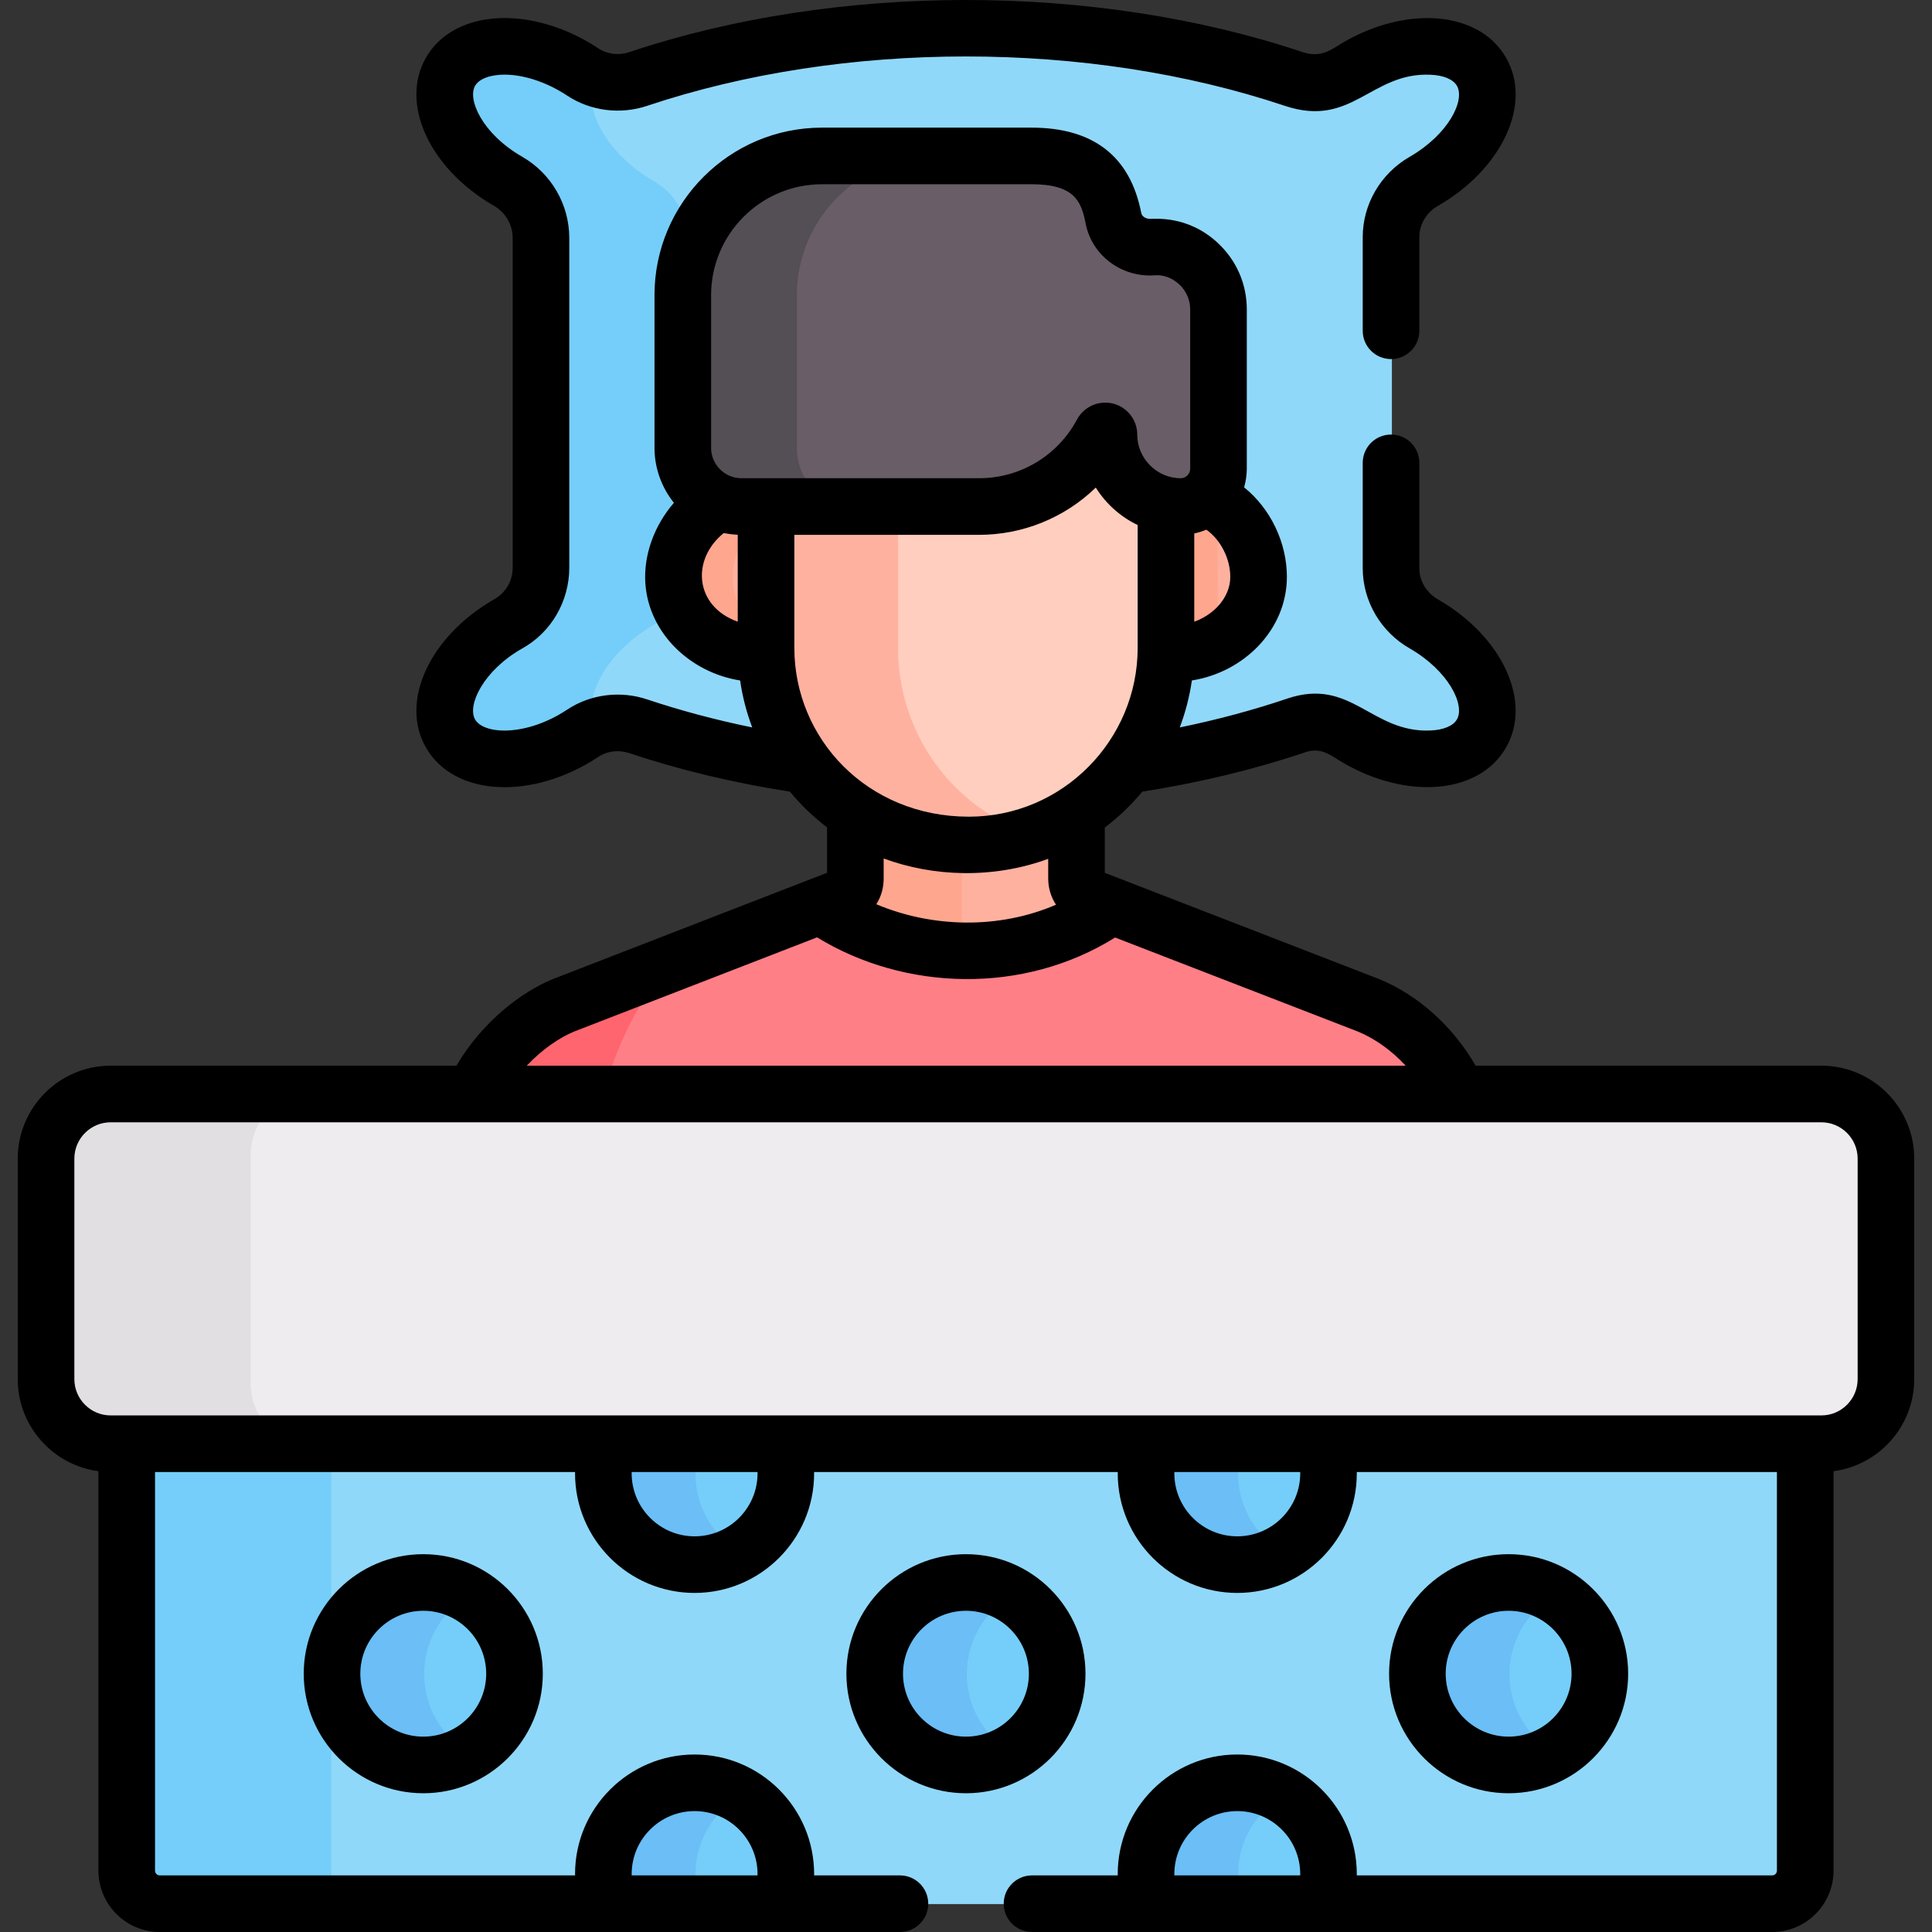 <svg id="Capa_1" enable-background="new 0 0 511.986 511.986" height="512" viewBox="0 0 511.986 511.986" width="512" xmlns="http://www.w3.org/2000/svg"><rect x="0" y="0" width="511.986" height="511.986" fill="#333333" stroke="none"/><g><g><path d="m377.621 165.478c-.029-.017-.058-.033-.087-.05-5.316-3.053-8.679-8.627-8.679-14.757v-87.756c0-6.13 3.364-11.703 8.679-14.756.029-.017.058-.033.087-.05 13.233-7.64 20.036-20.631 15.194-29.017-4.841-8.385-19.494-8.99-32.726-1.35-2.544 1.469-8.251 6.214-16.993 3.288-53.543-17.92-120.146-17.94-173.748 0-4.912 1.644-10.347 1.023-14.661-1.842-13.602-9.035-29.878-9.069-35.059-.096-4.842 8.385 1.961 21.377 15.194 29.017l.087.05c5.369 3.087 8.679 8.808 8.679 15.002v87.351c0 6.158-3.261 11.914-8.647 14.9-.04.022-.079.045-.119.068-13.233 7.64-20.035 20.631-15.194 29.017 5.176 8.965 21.439 8.948 35.059-.096 4.314-2.865 9.75-3.486 14.661-1.842 13.969 4.675 28.86 8.127 44.193 10.367l4.089-7.176h77.193l4.061 7.182c15.528-2.268 30.647-5.787 44.869-10.595 8.093-2.736 13.573 1.914 16.336 3.509 13.233 7.64 27.885 7.035 32.726-1.35s-1.961-21.378-15.194-29.018z" fill="#90d8f9"/><g><path d="m173.424 165.478c.04-.023.079-.046.119-.068 5.386-2.986 8.647-8.742 8.647-14.9v-87.35c0-6.193-3.31-11.915-8.679-15.002l-.087-.05c-12.44-7.182-19.195-19.093-15.937-27.461-.969-.399-1.912-.87-2.8-1.459-13.602-9.035-29.878-9.069-35.059-.096-4.842 8.385 1.961 21.377 15.194 29.017l.087.05c5.369 3.087 8.679 8.808 8.679 15.002v87.351c0 6.158-3.261 11.914-8.647 14.9-.04.022-.079.045-.119.068-13.233 7.64-20.035 20.631-15.194 29.017 5.176 8.965 21.439 8.948 35.059-.096.888-.59 1.832-1.06 2.8-1.459-3.258-8.37 3.497-20.281 15.937-27.464z" fill="#75cef9"/></g><path d="m33.818 382.689v113.133c0 4.839 3.923 8.761 8.761 8.761h427.284c4.839 0 8.761-3.923 8.761-8.761v-113.133z" fill="#90d8f9"/><g fill="#75cef9"><path d="m87.808 495.822v-113.132h-53.99v113.133c0 4.839 3.923 8.761 8.761 8.761h53.99c-4.838 0-8.761-3.923-8.761-8.762z"/><circle cx="112.395" cy="443.637" r="24.177"/><path d="m160.124 390.552c0 13.353 10.825 24.177 24.177 24.177 13.353 0 24.177-10.825 24.177-24.177 0-2.754-.467-5.397-1.315-7.862h-45.726c-.846 2.465-1.313 5.108-1.313 7.862z"/><path d="m184.301 472.544c-13.353 0-24.177 10.825-24.177 24.177 0 2.754.467 5.397 1.315 7.862h45.726c.848-2.466 1.315-5.109 1.315-7.862-.002-13.353-10.826-24.177-24.179-24.177z"/><circle cx="256.207" cy="443.637" r="24.177"/><circle cx="400.019" cy="443.637" r="24.177"/><path d="m303.936 390.552c0 13.353 10.824 24.177 24.177 24.177s24.177-10.825 24.177-24.177c0-2.754-.467-5.397-1.315-7.862h-45.725c-.848 2.465-1.314 5.108-1.314 7.862z"/><path d="m328.113 472.544c-13.353 0-24.177 10.825-24.177 24.177 0 2.754.467 5.397 1.314 7.862h45.726c.848-2.466 1.315-5.109 1.315-7.862-.001-13.353-10.826-24.177-24.178-24.177z"/></g><path d="m112.395 443.637c0-8.948 4.864-16.754 12.089-20.935-3.557-2.059-7.683-3.243-12.089-3.243-13.353 0-24.177 10.825-24.177 24.177s10.825 24.177 24.177 24.177c4.405 0 8.531-1.184 12.089-3.242-7.225-4.181-12.089-11.987-12.089-20.934z" fill="#6bbef6"/><path d="m184.301 390.552c0-2.754.467-5.397 1.314-7.862h-24.177c-.848 2.465-1.315 5.109-1.315 7.862 0 13.353 10.825 24.177 24.177 24.177 4.405 0 8.531-1.184 12.089-3.242-7.224-4.181-12.088-11.988-12.088-20.935z" fill="#6bbef6"/><path d="m196.39 475.787c-3.557-2.059-7.683-3.243-12.089-3.243-13.353 0-24.177 10.824-24.177 24.177 0 2.753.467 5.396 1.315 7.862h24.177c-.848-2.466-1.314-5.109-1.314-7.862-.001-8.947 4.863-16.754 12.088-20.934z" fill="#6bbef6"/><path d="m256.207 443.637c0-8.948 4.864-16.754 12.089-20.935-3.557-2.059-7.683-3.243-12.089-3.243-13.353 0-24.178 10.825-24.178 24.177s10.825 24.177 24.178 24.177c4.405 0 8.532-1.184 12.089-3.242-7.225-4.181-12.089-11.987-12.089-20.934z" fill="#6bbef6"/><path d="m400.018 443.637c0-8.948 4.864-16.754 12.089-20.935-3.557-2.059-7.683-3.243-12.089-3.243-13.353 0-24.177 10.825-24.177 24.177s10.824 24.177 24.177 24.177c4.406 0 8.532-1.184 12.089-3.242-7.224-4.181-12.089-11.987-12.089-20.934z" fill="#6bbef6"/><path d="m328.113 390.552c0-2.754.467-5.397 1.314-7.862h-24.177c-.848 2.465-1.314 5.109-1.314 7.862 0 13.353 10.824 24.177 24.177 24.177 4.405 0 8.531-1.184 12.089-3.242-7.225-4.181-12.089-11.988-12.089-20.935z" fill="#6bbef6"/><path d="m340.202 475.787c-3.557-2.059-7.683-3.243-12.089-3.243-13.353 0-24.177 10.824-24.177 24.177 0 2.753.467 5.396 1.314 7.862h24.177c-.848-2.466-1.314-5.109-1.314-7.862 0-8.947 4.864-16.754 12.089-20.934z" fill="#6bbef6"/><path d="m319.59 131.951-1.547-1.118h-10.833v40.667l1.965 1.735c13.053 1.048 24.582-8.57 24.582-20.288 0-8.924-5.746-18.132-14.167-20.996z" fill="#ffb1a0"/><path d="m193.543 130.833-2.646 2.364c-6.955 3.505-12.21 11.677-12.21 19.751 0 11.704 11.508 21.338 24.581 20.287l2.525-2.026v-40.375h-12.25z" fill="#ffb1a0"/><path d="m322.709 133.367c-.991-.567-2.032-1.047-3.12-1.417l-1.547-1.118h-10.833v40.667l1.965 1.735c4.904.394 9.592-.718 13.535-2.881z" fill="#ffa68e"/><path d="m194.186 152.947c0-7.837 4.956-15.751 11.606-19.416v-2.698h-12.25l-2.646 2.364c-6.955 3.505-12.21 11.677-12.21 19.751 0 11.704 11.508 21.338 24.581 20.287l2.525-2.026v-.562c-6.857-3.528-11.606-10.185-11.606-17.7z" fill="#ffa68e"/><path d="m288.894 237.852c-.876-.339-1.682-.936-2.294-1.74-.683-.897-1.088-2.003-1.091-3.186l-.015-20.408c-18.62 12.183-42.178 10.535-58.591-.078v20.455c0 3.823-3.158 4.853-5.157 5.627-.846.328-2.261.876-4.116 1.596l.002.001 1.91 5.965s12.869 10 36.685 10c23.815 0 36.315-9.833 36.315-9.833l2.281-6.1z" fill="#ffb1a0"/><path d="m254.876 221.009c-10.094-.302-19.899-3.348-27.973-8.569v20.455c0 3.823-3.158 4.853-5.157 5.627-.846.328-2.261.876-4.116 1.596l.002.001 1.91 5.965s12.387 9.613 35.333 9.982v-35.057z" fill="#ffa68e"/><g><path d="m386.769 290.01c-5.158-10.859-13.972-19.424-23.864-23.495l-68.08-26.366c-10.664 7.505-23.653 11.917-37.654 11.917-15.396 0-28.811-4.499-39.54-11.95-2.501.97-48.927 18.968-68.091 26.398-8.146 3.352-18.122 11.496-23.895 23.495h261.124z" fill="#ff7f87"/></g><path d="m178.447 255.308c-10.964 4.251-21.807 8.454-28.907 11.207-8.146 3.352-18.122 11.496-23.895 23.495h34.231c4.509-16.772 11.967-28.678 18.571-34.702z" fill="#ff656f"/><path d="m482.884 289.01h-453.325c-9.419 0-17.126 7.706-17.126 17.125v60.429c0 9.419 7.707 17.126 17.126 17.126h453.325c9.419 0 17.125-7.707 17.125-17.126v-60.429c.001-9.419-7.706-17.125-17.125-17.125z" fill="#efecef"/><path d="m66.423 366.564v-60.429c0-9.419 7.707-17.125 17.126-17.125h-53.99c-9.419 0-17.126 7.706-17.126 17.125v60.429c0 9.419 7.707 17.126 17.126 17.126h53.99c-9.419 0-17.126-7.707-17.126-17.126z" fill="#e2dfe2"/><path d="m294.098 112.28c0-1.021-1.367-1.373-1.848-.472-6.21 11.615-18.449 19.521-32.541 19.521h-21.727l-3.439 3.003v51.625s5.417 23.458 34.667 34.875l4.597.392c20.567-7.021 35.405-26.522 35.405-49.435v-40.874c-8.606-1.826-15.114-9.506-15.114-18.635z" fill="#ffcebe"/><path d="m237.982 171.789v-40.46h-34.75v40.46c0 27.299 21.39 52.233 53.745 52.233 5.888 0 11.545-.993 16.829-2.798-22.091-7.232-35.824-27.567-35.824-49.435z" fill="#ffb1a0"/><path d="m305.818 65.573c-4.991.384-9.57-2.754-10.531-7.667-1.618-8.273-5.714-16.483-21.714-16.483h-55.512c-20.373 0-36.889 16.516-36.889 36.889v40.485c0 8.578 6.954 15.532 15.532 15.532h63.004c14.092 0 26.331-7.906 32.541-19.521.481-.9 1.848-.549 1.848.472 0 10.477 8.572 19.049 19.049 19.049 5.492 0 9.985-4.493 9.985-9.985v-42.248c.001-9.953-8.682-17.187-17.313-16.523z" fill="#695d67"/><g><path d="m211.172 118.797v-40.485c0-20.373 16.516-36.889 36.889-36.889h-30c-20.374 0-36.889 16.516-36.889 36.889v40.486c0 8.578 6.954 15.532 15.532 15.532h30c-8.578 0-15.532-6.954-15.532-15.533z" fill="#544e55"/></g></g><g><path d="m80.489 443.538c0 17.467 14.211 31.678 31.678 31.678s31.678-14.21 31.678-31.678c0-17.467-14.211-31.677-31.678-31.677s-31.678 14.21-31.678 31.677zm48.355 0c0 9.196-7.481 16.678-16.678 16.678s-16.678-7.481-16.678-16.678c0-9.196 7.481-16.677 16.678-16.677s16.678 7.481 16.678 16.677z"/><path d="m287.656 443.538c0-17.467-14.211-31.677-31.678-31.677s-31.678 14.21-31.678 31.677 14.211 31.678 31.678 31.678 31.678-14.21 31.678-31.678zm-31.678 16.678c-9.196 0-16.678-7.481-16.678-16.678 0-9.196 7.481-16.677 16.678-16.677s16.678 7.481 16.678 16.677c0 9.197-7.482 16.678-16.678 16.678z"/><path d="m431.467 443.538c0-17.467-14.211-31.677-31.678-31.677s-31.677 14.21-31.677 31.677 14.21 31.678 31.677 31.678 31.678-14.21 31.678-31.678zm-48.354 0c0-9.196 7.481-16.677 16.677-16.677s16.678 7.481 16.678 16.677-7.481 16.678-16.678 16.678c-9.196 0-16.677-7.481-16.677-16.678z"/><path d="m482.656 282.411h-91.604c-6.064-10.438-15.163-18.667-25.521-22.931-.049-.02-.097-.04-.146-.058l-68.079-26.366c-.005-.002-.009-.003-.014-.004l-4.512-1.748-.01-12c3.67-2.783 7.012-5.977 9.952-9.518 15.171-2.378 29.697-5.877 43.207-10.444 4.335-1.468 6.882.993 10.184 2.899 16.719 9.652 35.803 8.321 42.971-4.095 7.08-12.262-.986-29.515-18.041-39.321-3.031-1.741-4.914-4.903-4.914-8.253v-27.915c0-4.142-3.357-7.5-7.5-7.5s-7.5 3.358-7.5 7.5v27.915c0 8.858 4.911 16.993 12.516 21.302 10.182 5.879 14.67 14.922 12.449 18.772-.996 1.725-3.559 2.797-7.03 2.94-15.694.652-20.984-14.186-37.938-8.455-9.038 3.055-18.573 5.612-28.483 7.643 1.47-3.894 2.579-8.1 3.212-12.451 13.858-2.184 25.177-13.505 25.177-27.476 0-8.891-4.217-17.975-11.329-23.696.464-1.582.705-3.435.705-4.907v-42.246c0-6.771-2.749-13.046-7.742-17.67-8.005-7.415-16.795-6.25-18.069-6.329-.981-.061-1.972-.597-2.174-1.63-2.924-14.959-12.706-22.544-29.074-22.544h-55.512c-24.477 0-44.39 19.913-44.39 44.389v40.485c0 5.397 1.948 10.61 5.152 14.542-5.017 5.761-8.118 13.635-7.566 21.42.943 13.295 12.044 23.617 25.105 25.663.619 4.272 1.693 8.439 3.206 12.446-9.685-1.983-19.004-4.467-27.842-7.425-7.126-2.386-15.048-1.373-21.19 2.707-10.721 7.12-22.035 6.711-24.414 2.594-2.141-3.71 2.16-12.935 12.455-18.776 7.717-4.278 12.51-12.501 12.51-21.459v-87.349c0-8.852-4.767-17.091-12.45-21.509l-.065-.038c-10.661-6.155-14.494-15.229-12.449-18.771.877-1.518 2.762-2.236 4.188-2.571 5.594-1.313 13.529.716 20.226 5.164 6.145 4.081 14.067 5.092 21.19 2.707 52.12-17.444 116.872-17.442 168.988 0 17.832 5.967 22.761-8.907 38.574-8.241 3.472.143 6.034 1.215 7.03 2.941 2.205 3.82-2.185 12.844-12.521 18.812-7.676 4.409-12.444 12.555-12.444 21.26v24.842c0 4.142 3.357 7.5 7.5 7.5s7.5-3.358 7.5-7.5v-24.841c0-3.349 1.883-6.512 4.915-8.252.005-.003.096-.056.101-.059 16.745-9.668 25.1-26.862 17.939-39.261-7.123-12.342-26.137-13.817-42.971-4.096-3.02 1.746-5.845 4.352-10.862 2.671-55.053-18.425-123.454-18.426-178.511 0-2.771.929-5.812.563-8.131-.977-10.287-6.834-22.231-9.554-31.95-7.273-6.181 1.45-10.937 4.795-13.753 9.674-7.018 12.156.862 29.402 17.961 39.274l.077.044c3.033 1.744 4.917 5.001 4.917 8.5v87.351c0 3.333-1.57 6.524-5.016 8.473-17.077 9.86-24.957 27.106-17.939 39.263 7.577 13.12 28.424 13.875 45.703 2.401 2.319-1.539 5.36-1.905 8.131-.978 13.319 4.458 27.64 7.883 42.595 10.223 2.867 3.477 6.156 6.659 9.841 9.456v12.041l-4.479 1.732-.005.001-68.093 26.399c-.048.019-.096.038-.144.057-7.969 3.28-18.415 10.932-25.507 22.931h-91.618c-13.579 0-24.626 11.047-24.626 24.626v58.428c0 12.479 9.333 22.813 21.385 24.406v105.853c0 8.966 7.295 16.261 16.262 16.261h196.142c4.143 0 7.5-3.358 7.5-7.5s-3.357-7.5-7.5-7.5h-22.758c.001-.121.015-.241.015-.362 0-17.467-14.211-31.677-31.678-31.677s-31.677 14.21-31.677 31.677c0 .121.014.241.015.362h-110.06c-.695 0-1.262-.566-1.262-1.261v-105.634h111.321c-.001.121-.015.241-.015.362 0 17.467 14.21 31.677 31.677 31.677s31.678-14.21 31.678-31.677c0-.121-.014-.241-.015-.362h80.487c-.001.121-.015.241-.015.362 0 17.467 14.211 31.677 31.678 31.677s31.677-14.21 31.677-31.677c0-.121-.014-.241-.015-.362h111.35v105.633c0 .695-.565 1.261-1.261 1.261h-110.09c.001-.121.015-.241.015-.362 0-17.467-14.21-31.677-31.677-31.677s-31.678 14.21-31.678 31.677c0 .121.014.241.015.362h-22.729c-4.143 0-7.5 3.358-7.5 7.5s3.357 7.5 7.5 7.5h196.143c8.966 0 16.261-7.295 16.261-16.261v-105.852c12.051-1.592 21.385-11.926 21.385-24.406v-58.428c0-13.579-11.047-24.627-24.625-24.627zm-166.173-141.047c1.109-.231 2.18-.566 3.202-.997 3.785 2.667 6.343 7.687 6.343 12.481 0 5.526-4.399 10.074-9.545 11.9zm-132.411 338.582c9.196 0 16.678 7.481 16.678 16.677 0 .121-.001.242-.004.362h-33.347c-.003-.121-.004-.242-.004-.362 0-9.196 7.482-16.677 16.677-16.677zm160.485 17.04h-33.347c-.003-.121-.004-.242-.004-.362 0-9.196 7.481-16.677 16.678-16.677 9.195 0 16.677 7.481 16.677 16.677 0 .12-.001.241-.004.362zm-149.053-332.236c-11.422-4.054-12.412-16.479-3.699-23.495 1.142.236 2.614.413 3.699.457zm.971-38.018c-4.409 0-8.032-3.613-8.032-8.033v-40.485c0-16.205 13.185-29.389 29.39-29.389h55.512c11.409 0 13.199 4.517 14.354 10.423 1.662 8.495 9.592 14.392 18.467 13.705 4.344-.329 9.239 3.527 9.239 9.046v42.248c0 1.287-1.113 2.485-2.485 2.485-6.42 0-11.549-5.3-11.549-11.549 0-3.899-2.643-7.285-6.426-8.233-3.762-.943-7.71.807-9.537 4.225-5.136 9.607-15.078 15.558-25.927 15.558-6.711-.001-56.08-.001-63.006-.001zm14.029 44.96v-29.96h48.977c11.427 0 22.571-4.435 30.905-12.523 2.67 4.274 6.525 7.734 11.098 9.926v32.557c0 24.345-19.811 44.733-44.734 44.733-27.006-.001-46.246-20.746-46.246-44.733zm69.335 68.063c-15.163 6.529-32.777 6.111-47.614-.126 1.278-1.995 1.949-4.332 1.949-6.833v-5.302c13.041 4.845 28.961 5.469 43.601.101l.005 5.258c.008 2.47.717 4.837 2.059 6.902zm-127.74 33.624 64.428-24.978c23.218 14.241 54.693 15.221 78.977.043l64.386 24.935c4.584 1.9 8.931 5.05 12.616 9.031h-232.919c4.236-4.497 8.881-7.523 12.512-9.031zm31.973 133.752c-9.195 0-16.677-7.481-16.677-16.677 0-.121.001-.242.004-.362h33.347c.003.121.004.241.004.362 0 9.196-7.482 16.677-16.678 16.677zm143.812 0c-9.196 0-16.678-7.481-16.678-16.677 0-.121.001-.242.004-.362h33.347c.003.121.004.241.004.362 0 9.196-7.481 16.677-16.677 16.677zm164.397-41.665c0 5.308-4.317 9.626-9.625 9.626-2.998 0-444.438 0-453.325 0-5.308 0-9.626-4.318-9.626-9.626v-58.428c0-5.308 4.318-9.626 9.626-9.626h453.325c5.308 0 9.625 4.318 9.625 9.626z"/></g></g></svg>